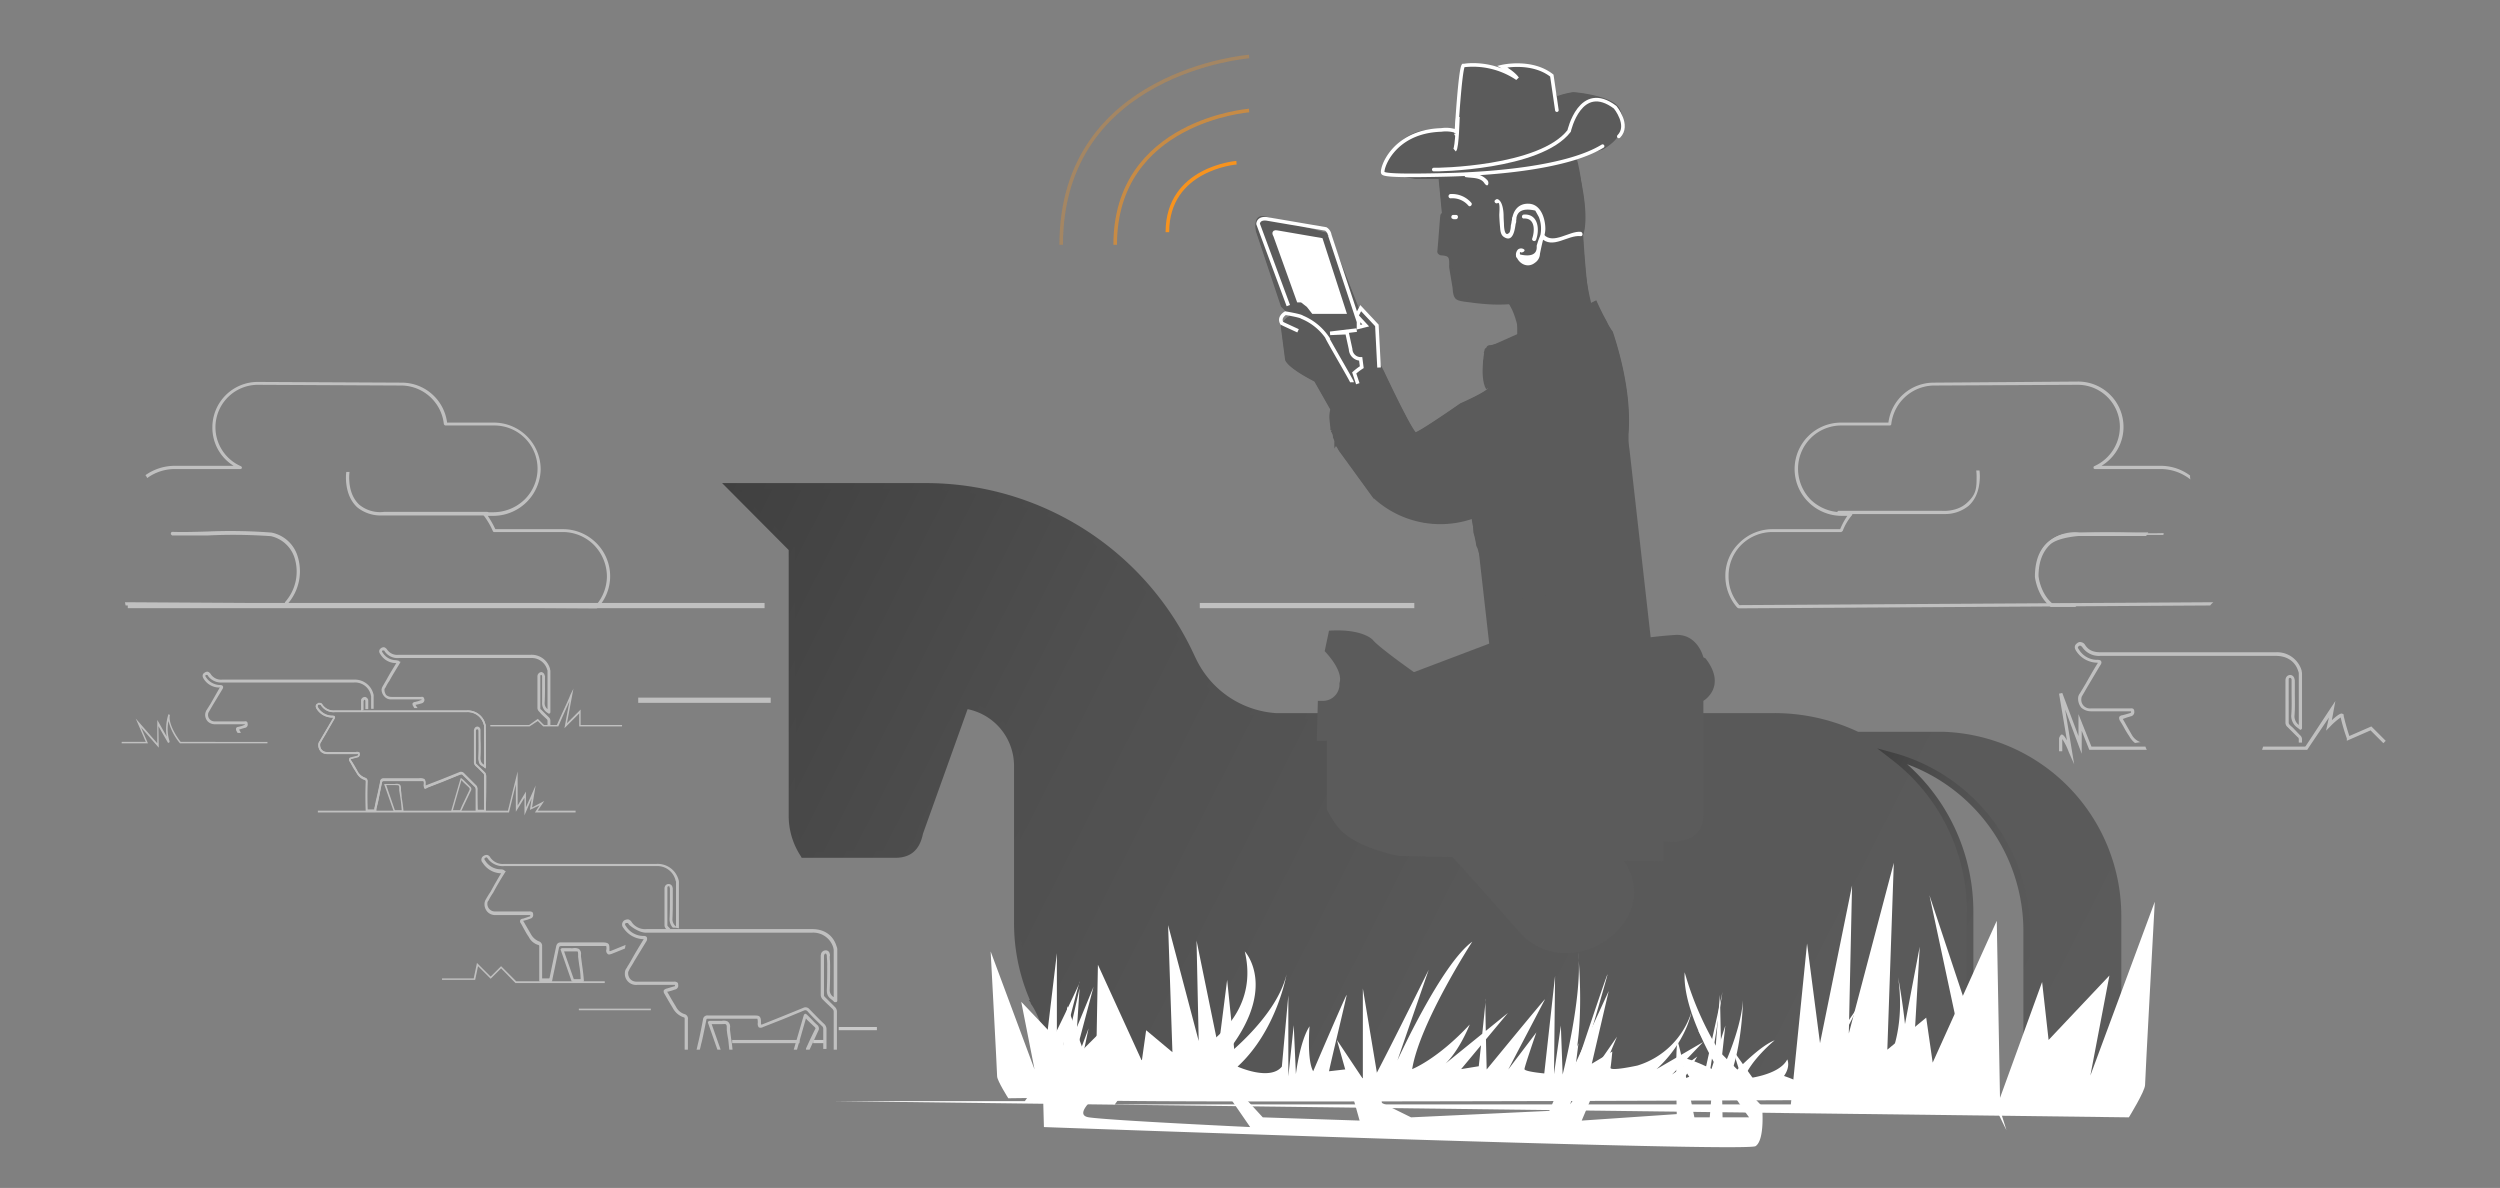 
        <svg
        xmlns="http://www.w3.org/2000/svg"
        xmlns:xlink="http://www.w3.org/1999/xlink"
        viewBox="0 0 694.5 330"
      >
        <rect x="0" y="0" width="694.5" height="330" fill="#808080" stroke="none"/>
        <defs>
          <linearGradient
            id="Gradiente_sem_nome_74"
            x1="199.39"
            y1="141.67"
            x2="574.46"
            y2="332.77"
            gradientUnits="userSpaceOnUse"
          >
            <stop offset="0" stop-color="#404040"></stop>
            <stop offset="0" stop-color="#404040"></stop>
            <stop offset="0.26" stop-color="#4f4f4f"></stop>
            <stop offset="0.56" stop-color="#585858"></stop>
            <stop offset="1" stop-color="#5b5b5b"></stop>
          </linearGradient>
          <linearGradient
            id="Gradiente_sem_nome_74-2"
            x1="505.06"
            y1="240.18"
            x2="578.13"
            y2="277.41"
            xlink:href="#Gradiente_sem_nome_74"
          ></linearGradient>
          <linearGradient
            id="Gradiente_sem_nome_74-3"
            x1="202.18"
            y1="131.07"
            x2="580.03"
            y2="323.59"
            xlink:href="#Gradiente_sem_nome_74"
          ></linearGradient>
        </defs>
        <title>ILUSTRA_offline</title>
        <g id="Camada_2" data-name="Camada 2">
          <rect
            x="203.4"
            y="288.9"
            width="18.7"
            height="0.89"
            style="fill: silver;"
          ></rect>
          <rect
            x="225.9"
            y="288.9"
            width="3.1"
            height="0.89"
            style="fill: #c9c9c9;"
          ></rect>
          <rect
            x="233"
            y="285.3"
            width="10.6"
            height="0.89"
            style="fill: #c9c9c9;"
          ></rect>
          <path
            d="M36,168.2H211.9"
            style="fill: silver; stroke: silver; stroke-miterlimit: 10;"
          ></path>
          <rect
            x="36"
            y="168"
            width="175.9"
            height="0.45"
            style="fill: silver; stroke: silver; stroke-miterlimit: 10;"
          ></rect>
          <path
            d="M117.6,193.7c-.2-.2-.5-.1-.7-.1h-8.1a2.3,2.3,0,0,1-1.5-.5,2.5,2.5,0,0,1-.5-1.5.9.9,0,0,1,.3-.6,11.8,11.8,0,0,1,1.1-1.9c.8-1.5,1.7-2.9,2.6-4.4s.3-.6.2-.9-.6-.3-1-.4a4.4,4.4,0,0,1-3.7-2.1c-.3-.4-.2-.5,0-.6h.3q.2,0,.3.3a4.3,4.3,0,0,0,3.9,1.8h36.6A4.5,4.5,0,0,1,152,186a.8.8,0,0,1,.1.4V197a2.1,2.1,0,0,1-.8-1.7c.1-1.7.1-3.4.1-5.1v-2.1h0a.7.7,0,0,0-.1-.5,1.1,1.1,0,0,0-.9-.9,1.2,1.2,0,0,0-1.1,1.2v8.8a1.4,1.4,0,0,0,.5,1l.6.7,1.5,1.4a.6.6,0,0,1,.2.5v1.2l.8.2v-1.4a1.3,1.3,0,0,0-.5-1.1l-1.4-1.4-.7-.7c-.2-.1-.2-.2-.2-.4v-9c.1-.2.2-.2.3-.2l.2.2v.4h0v7.1a3.1,3.1,0,0,0,1.3,2.7l.3.2a.4.4,0,0,0,.5.1.5.5,0,0,0,.2-.4V186.4c0-.2-.1-.4-.1-.6a5.3,5.3,0,0,0-5.4-3.9H110.8a3.4,3.4,0,0,1-3.3-1.5,1.6,1.6,0,0,0-.8-.6,1.3,1.3,0,0,0-.9.3c-.3.2-.8.8-.1,1.7a5,5,0,0,0,4.3,2.4h.1c-.9,1.5-1.8,2.9-2.6,4.4l-1.1,1.9a3,3,0,0,0-.4,1,2.8,2.8,0,0,0,.8,2,2.4,2.4,0,0,0,1.9.8h8.4c0,.2,0,.2-.2.2l-.8.3-.8.2a.9.9,0,0,0-.7.4,1.1,1.1,0,0,0,.2.8l.3.5h.9l-.6-.9h.1l.9-.2.7-.2a1,1,0,0,0,.8-1.1C117.8,194,117.8,193.8,117.6,193.7Z"
            style="fill: silver;"
          ></path>
          <path
            d="M88.3,195.6a.8.8,0,0,0-.1,1.2,4.8,4.8,0,0,0,4,2.3c.7,0,.8.1.4.7L89,206a1.4,1.4,0,0,0-.3.9,2.1,2.1,0,0,0,2.3,2.3h8.1a.1.1,0,0,0,.1-.1c.2,0,.5,0,.5.4a.6.6,0,0,1-.5.7l-1.6.4c-.4.1-.5.2-.3.7a33.7,33.7,0,0,1,1.9,3.2,4.1,4.1,0,0,0,2.1,1.8c.5.1.6.4.6.8q-.2,4.1,0,8.1h2.4v-.6c.6-2.5,1.1-4.9,1.6-7.4.1-.5.3-.6.8-.6h9.8c1.5,0,1.5,0,1.5,1.4s.1.8.7.5l9.1-3.6a.8.8,0,0,1,1,.2l3.2,3.2a1.3,1.3,0,0,1,.4,1v5.9h2.3v-9.8a.8.8,0,0,0-.3-.8l-2.1-2.1a1,1,0,0,1-.4-.7v-8.8a.4.4,0,0,1,.1-.3.6.6,0,0,1,1.2,0v.6c0,2.4.1,4.8,0,7.1s.7,1.9,1.5,2.6V201.7a.9.9,0,0,0-.1-.5,4.8,4.8,0,0,0-5-3.6H93a4,4,0,0,1-3.6-1.7.6.6,0,0,0-.6-.4h-.5"
            style="
              fill: none;
              stroke: silver;
              stroke-miterlimit: 10;
              stroke-width: 0.5px;
            "
          ></path>
          <path
            d="M134.7,225.5h-2.3l-.2-.2v-5.9a1.1,1.1,0,0,0-.3-.8l-3.3-3.2c-.2-.3-.4-.3-.8-.2l-4.6,1.9-4.4,1.7c-.3.2-.6.3-.8.1a1.1,1.1,0,0,1-.3-.8c.1-.6.1-1-.1-1.1H106.7c-.4,0-.5.1-.6.4s-.7,3.4-1,5.1l-.6,2.4v.5l-.2.2h-2.4c-.2,0-.3-.1-.3-.2v-8.1c0-.4,0-.5-.3-.6a3.7,3.7,0,0,1-2.2-1.9l-1-1.5-.9-1.7c-.2-.2-.3-.4-.2-.6s.4-.3.6-.4l.8-.2.8-.2a.5.5,0,0,0,.3-.5v-.2H91a2.9,2.9,0,0,1-1.9-.7,3.2,3.2,0,0,1-.7-1.9,1.8,1.8,0,0,1,.4-1l1.1-1.9,2.6-4.3v-.4h-.4A5.1,5.1,0,0,1,88,197c-.4-.7-.4-1.2.2-1.5a.7.7,0,0,1,.7-.2c.3,0,.5.2.7.5a3.8,3.8,0,0,0,3.4,1.6h36.6a5,5,0,0,1,5.2,3.7,1.3,1.3,0,0,1,.1.6c.1,3.3.1,6.6.1,10v1.4a.2.2,0,0,1-.2.2h-.2l-.3-.3a3,3,0,0,1-1.4-2.5c.1-1.6.1-3.4.1-5v-2.1h0v-.4c-.1-.2-.2-.4-.4-.4a.4.4,0,0,0-.4.3v9.1c0,.2.1.3.3.5l.7.7,1.5,1.4a1.8,1.8,0,0,1,.4,1c0,2.6,0,5.3-.1,7.9v1.9A.2.2,0,0,1,134.7,225.5Zm-2-.4h1.8v-9.6a.9.9,0,0,0-.3-.7l-1.4-1.4-.7-.6a1.5,1.5,0,0,1-.4-.9v-8.8a.6.6,0,0,1,.1-.4.8.8,0,0,1,.8-.6.8.8,0,0,1,.8.7v.5h0v2.1a41.7,41.7,0,0,1,0,5,2.3,2.3,0,0,0,1.1,2.1V201.7a.6.6,0,0,0-.1-.4,4.7,4.7,0,0,0-4.8-3.5H93a3.9,3.9,0,0,1-3.7-1.8.9.9,0,0,0-.5-.3h-.4c-.2.2-.3.4,0,.9a4.7,4.7,0,0,0,3.8,2.2c.4,0,.7,0,.8.2a.9.9,0,0,1-.2.8l-2.5,4.4a11.8,11.8,0,0,0-1.1,1.9.9.9,0,0,0-.3.7,2.3,2.3,0,0,0,.5,1.5,2.1,2.1,0,0,0,1.6.6h8.7a.5.5,0,0,1,.2.4c0,.4,0,.8-.6,1l-.8.2-.8.3h-.3v.3a14,14,0,0,1,1,1.6l.9,1.6a4,4,0,0,0,2,1.7.9.9,0,0,1,.7,1v7.9h2v-.4c.2-.8.3-1.6.5-2.4s.8-3.4,1.1-5a.9.9,0,0,1,1-.9h9.8a2.8,2.8,0,0,1,1.5.2,2.6,2.6,0,0,1,.2,1.4v.4s.1.1.4-.1l4.4-1.7,4.7-1.9a1.1,1.1,0,0,1,1.3.3l3.2,3.2a1.4,1.4,0,0,1,.5,1.1c-.1,1.5,0,2.9,0,4.3Z"
            style="fill: silver;"
          ></path>
          <path
            d="M111.8,225.5h-2.4l-2.6-7.4a.1.1,0,0,1,0-.2c0-.1.1-.1.2-.1h2.7a2,2,0,0,1,1.3.1c.4.3.4.8.4,1.3v.4a13.6,13.6,0,0,1,.2,2c.2,1.2.4,2.5.5,3.8v.2Zm-2.1-.4h1.9c-.1-1.2-.2-2.4-.4-3.6l-.3-1.9v-.5c0-.4,0-.8-.2-.9s-.6-.1-1-.1h-2.4Z"
            style="fill: silver;"
          ></path>
          <path
            d="M127.9,225.5h-2.6s-.1-.1,0-.1l2.6-9a.3.3,0,0,1,.1-.2h.2l.8.7,1.6,1.6a.9.9,0,0,1,.2,1.2l-2,4.2-.7,1.5Zm-2.1-.4h2l.6-1.4,2-4.2a.6.6,0,0,0-.1-.7l-1.7-1.6-.4-.5Z"
            style="fill: silver;"
          ></path>
          <path
            d="M156.8,202.3l1.4-7.5-1.7,3.8s-1.4,3.1-1.4,3.2h-4.2l-1.5-1.5-2.3,1.5H136.2v-.4H147l2.4-1.7,1.7,1.7h3.6l1.4-3.1c.1-.2,2.4-5.2,2.4-5.4l.8-1.6-1.8,9.6,3.8-3.8v4.3h11.5v.4H160.9v-3.6Z"
            style="fill: silver;"
          ></path>
          <path
            d="M102.3,194.5a1.2,1.2,0,0,0-.9-.9,1.2,1.2,0,0,0-1.1.8v3.2l.7-.4v-2.3a.4.4,0,0,1,.1-.3c0-.2.1-.2.2-.2l.2.2V197h.8v-2.4Z"
            style="fill: silver;"
          ></path>
          <path
            d="M103,193c0,.2.1.3.1.5v3.4h.7v-3.5a1.5,1.5,0,0,0-.1-.7,5.3,5.3,0,0,0-5.4-3.9H61.7a3.4,3.4,0,0,1-3.2-1.6,1.6,1.6,0,0,0-.8-.6,1.2,1.2,0,0,0-.9.3c-.4.2-.8.8-.2,1.7a5.1,5.1,0,0,0,4.3,2.4h.2c0,.1,0,.1-.1.1l-2.5,4.4-1.2,1.9a2.9,2.9,0,0,0-.3,1,2.7,2.7,0,0,0,.7,2,2.8,2.8,0,0,0,2,.8H68c0,.2,0,.2-.1.2l-.8.3-.8.2c-.2,0-.6.1-.7.4a1.1,1.1,0,0,0,.1.8l.3.5h.9a4.1,4.1,0,0,0-.5-.9h0l.9-.3.7-.2a.9.9,0,0,0,.8-1.1.8.8,0,0,0-.2-.6.9.9,0,0,0-.7-.1H59.7a1.8,1.8,0,0,1-1.9-2,1.4,1.4,0,0,1,.2-.6l1.1-1.9,2.6-4.3c.2-.3.4-.7.2-1s-.6-.3-.9-.3a4.8,4.8,0,0,1-3.8-2.2c-.3-.4-.1-.5,0-.6h.3q.2,0,.3.3a4.5,4.5,0,0,0,3.9,1.8H98.3A4.5,4.5,0,0,1,103,193Z"
            style="fill: silver;"
          ></path>
          <path
            d="M187.7,244.7a.7.7,0,0,1,.1.5v12.2a2.6,2.6,0,0,1-1-2c.1-2,.1-4,.1-5.9v-2.4h0a1.7,1.7,0,0,0-.1-.7,1.1,1.1,0,0,0-2.1-.1,1.3,1.3,0,0,0-.1.6v10.1a1.4,1.4,0,0,0,.5,1.1l.3.3.8-.4-.5-.5c-.2-.2-.3-.3-.3-.5V246.5c.1-.3.2-.3.4-.3s.2.1.2.3a.6.6,0,0,1,.1.4v2.6c0,1.9,0,3.9-.1,5.8a3.5,3.5,0,0,0,.9,2.4h.7l1,.2V245.2a2.2,2.2,0,0,0-.1-.8,6,6,0,0,0-6.2-4.4H140a4.2,4.2,0,0,1-3.8-1.8,1.3,1.3,0,0,0-.9-.7,1.6,1.6,0,0,0-1,.3,1.2,1.2,0,0,0-.2,1.9,6.2,6.2,0,0,0,5,2.9h.1c-1,1.7-2,3.4-2.9,5.1a23.9,23.9,0,0,0-1.3,2.1,2.5,2.5,0,0,0-.4,1.2,3.1,3.1,0,0,0,.8,2.3,2.9,2.9,0,0,0,2.3.9h9.6c0,.4,0,.4-.2.4l-.9.3-.9.3c-.2,0-.7.1-.8.5a.8.8,0,0,0,.2.8l1.1,2a17.4,17.4,0,0,0,1.1,1.8,4.3,4.3,0,0,0,2.6,2.2c.3.1.3.1.3.6v9.3a.4.4,0,0,0,.4.4H153c.2,0,.4-.1.4-.3v-.3c.1-.1.1-.2.1-.4l.6-2.8,1.2-5.8c.1-.3.2-.3.5-.4h12.6a2.3,2.3,0,0,1,0,1.2,1.2,1.2,0,0,0,.4,1c.3.3.7.1,1.1,0l3.7-1.5c.1-.4.1-.7.2-1l-4.2,1.7h-.3v-.3c0-.9,0-1.4-.3-1.7s-.8-.4-1.8-.4H155.8c-.7,0-1.1.3-1.3,1.1l-1.2,5.7-.6,2.9c0,.1-.1.2-.1.3h-2v-8.9a1.3,1.3,0,0,0-.9-1.4,4.4,4.4,0,0,1-2.1-1.8l-1.1-1.9-1.1-1.9a.1.1,0,0,1-.1-.1h.1l1.1-.3.8-.3a1,1,0,0,0,.8-1.2.8.8,0,0,0-.2-.6,1.3,1.3,0,0,0-.8-.2h-9.4a2.1,2.1,0,0,1-2.3-2.3.9.9,0,0,1,.3-.7,15.9,15.9,0,0,1,1.3-2.2c.9-1.7,1.9-3.4,2.9-5s.5-.8.3-1.1-.7-.4-1.1-.4a5.1,5.1,0,0,1-4.3-2.4c-.4-.5-.2-.7,0-.8s.3-.2.4-.1.2.1.3.3a5.1,5.1,0,0,0,4.5,2.1h42.3A5.2,5.2,0,0,1,187.7,244.7Z"
            style="fill: silver;"
          ></path>
          <path
            d="M161.8,272.8h-2.6l-.4-.2-3-8.6a.3.3,0,0,1,0-.4.5.5,0,0,1,.4-.2h2.5c.1.1.3,0,.5,0a2.7,2.7,0,0,1,1.6.2,1.7,1.7,0,0,1,.6,1.6v.5l.3,2.3c.2,1.4.4,2.9.5,4.4a.4.4,0,0,1-.1.3Zm-2.4-.8h1.9a25.8,25.8,0,0,0-.4-3.9l-.3-2.3v-.6c0-.3,0-.8-.2-.9h-3.7Z"
            style="fill: silver;"
          ></path>
          <path
            d="M178.6,260.9h.2a.3.3,0,0,1-.1.2c-1.1,1.8-2.2,3.6-3.2,5.4s-1,1.6-1.4,2.4a2.1,2.1,0,0,0-.5,1.3,3.1,3.1,0,0,0,3.4,3.4h10.5c0,.4,0,.4-.2.4l-1,.3-1,.3a1.6,1.6,0,0,0-.9.5,1.2,1.2,0,0,0,.2,1l1.2,2.1,1.2,2a5.2,5.2,0,0,0,2.9,2.4c.3.1.3.1.3.6v8.4h.9v-8.4a1.3,1.3,0,0,0-1-1.5,4,4,0,0,1-2.3-2l-1.2-2-1.2-2.1a.1.1,0,0,1-.1-.1h.2l1.1-.3.9-.3a1.1,1.1,0,0,0,.9-1.3c0-.4-.1-.6-.3-.7a1.3,1.3,0,0,0-.8-.2H177a2.4,2.4,0,0,1-1.8-.6,2.5,2.5,0,0,1-.7-1.9c0-.3.2-.5.3-.8s1-1.6,1.4-2.4l3.3-5.4a1.3,1.3,0,0,0,.2-1.2c-.2-.4-.7-.4-1.1-.4a5.7,5.7,0,0,1-4.7-2.7c-.4-.5-.3-.7,0-.9h.4c.1,0,.3.2.4.4s2.6,2.3,4.8,2.3h46a5.8,5.8,0,0,1,6,4.2,4.3,4.3,0,0,0,.1.5V277a2.3,2.3,0,0,1-1.1-2.2c.1-2.1.1-4.3.1-6.3s-.1-1.8-.1-2.6v-.2a.9.9,0,0,0,0-.7,1.1,1.1,0,0,0-1.1-1,1.4,1.4,0,0,0-1.3.9c0,.2-.1.4-.1.6v11a2,2,0,0,0,.6,1.2l.9.9,1.8,1.7c.2.3.3.4.3.7v10.6h.9V281a1.8,1.8,0,0,0-.6-1.3l-1.8-1.8-.8-.8c-.3-.3-.4-.4-.4-.6v-11c0-.1.1-.2.1-.3s.2-.3.3-.3.3,0,.3.3a.6.6,0,0,1,.1.4v.3a21.7,21.7,0,0,1,.1,2.6c0,2,0,4.2-.1,6.3s.8,2.4,1.7,3.2l.4.4h.5a.5.5,0,0,0,.3-.4V263.7a2.4,2.4,0,0,0-.2-.8c-.9-3-3.3-4.8-6.8-4.8h-46a4.5,4.5,0,0,1-4.1-1.9,1.6,1.6,0,0,0-1-.8,2,2,0,0,0-1.1.3,1.4,1.4,0,0,0-.2,2.1A6.9,6.9,0,0,0,178.6,260.9Z"
            style="fill: silver;"
          ></path>
          <path
            d="M211,282.4c-.3-.3-.8-.3-1.9-.3H196.7a1.2,1.2,0,0,0-1.4,1.1c-.4,2.1-.8,4.2-1.3,6.3s-.3,1.4-.5,2.1h.9c.2-.6.3-1.3.5-2s.9-4.1,1.3-6.2c.1-.4.1-.4.6-.4h13.6a3.5,3.5,0,0,1,.1,1.2,1.6,1.6,0,0,0,.3,1.2,1.3,1.3,0,0,0,1.2-.1l5.6-2.2,5.8-2.4a.8.8,0,0,1,.9.2c1.2,1.4,2.6,2.7,4,4.1a1,1,0,0,1,.4.9v5.5h.9V286a2,2,0,0,0-.7-1.6c-1.4-1.3-2.7-2.7-4-4a1.4,1.4,0,0,0-1.8-.4l-5.9,2.4-5.5,2.2h-.3v-.3C211.4,283.4,211.4,282.8,211,282.4Z"
            style="fill: silver;"
          ></path>
          <path
            d="M199.3,291.6h.9l-2.5-7.1h2.8c.5,0,1-.1,1.2.1s.2.6.2.9v.7c.1.8.2,1.6.4,2.5l.3,2.9h.9c-.1-1-.2-2.1-.4-3.1l-.3-2.4v-.6a1.8,1.8,0,0,0-.6-1.7,2.5,2.5,0,0,0-1.7-.2h-3.4l-.4.2c0,.1-.1.3,0,.4Z"
            style="fill: silver;"
          ></path>
          <path
            d="M221.4,291.6l2.5-8.7.3.4,2.1,2c.3.3.3.4.1.7-.9,1.8-1.7,3.5-2.5,5.3v.3h1l2.4-5.2a1.3,1.3,0,0,0-.3-1.7c-.7-.6-1.3-1.3-2-2l-.9-.9-.4-.2a.8.8,0,0,0-.4.4l-2.8,9.6Z"
            style="fill: silver;"
          ></path>
          <rect
            x="160.8"
            y="280.2"
            width="20"
            height="0.45"
            style="fill: silver;"
          ></rect>
          <polygon
            points="145.7 226.5 145.7 221.6 143.3 225.5 143.3 217.9 141.4 225.7 88.3 225.7 88.3 225.2 141.1 225.2 143.8 214.3 143.8 223.8 146.1 219.9 146.1 224.3 148.8 218.2 147.8 224.3 151.2 222.5 149.4 225.2 159.9 225.2 159.9 225.7 148.6 225.7 149.9 223.7 147.2 225 147.7 221.8 145.7 226.5"
            style="fill: silver;"
          ></polygon>
          <polygon
            points="168 273.1 143.2 273.1 139.2 269 136.3 271.9 132.8 268.4 132 272.2 122.8 272.2 122.8 271.8 131.6 271.8 132.5 267.5 136.3 271.3 139.2 268.4 143.4 272.6 168 272.6 168 273.1"
            style="fill: silver;"
          ></polygon>
          <path
            d="M591.5,204.5a6,6,0,0,0,1.6,1.9l1.3-.2h.3a4.5,4.5,0,0,1-2.5-2.1L591,202l-1.3-2.3h.1l1.1-.4,1-.3a1.2,1.2,0,0,0,1-1.4.9.9,0,0,0-.3-.7,1.2,1.2,0,0,0-.8-.1h-11a2.4,2.4,0,0,1-2.6-2.7,1.6,1.6,0,0,1,.3-.9l1.5-2.6,3.4-5.7c.3-.4.5-.8.3-1.2s-.7-.4-1.2-.4a5.9,5.9,0,0,1-5-2.9c-.4-.5-.3-.7,0-.9s.3-.2.5-.1.3.2.4.3a5.6,5.6,0,0,0,5.1,2.5h48.7c3.2,0,5.5,1.6,6.3,4.4a1.3,1.3,0,0,1,.1.6v14.2a3.1,3.1,0,0,1-1.2-2.4c.2-2.3.1-4.5.1-6.8v-2.9a1.7,1.7,0,0,0-.1-.7,1.3,1.3,0,0,0-1.1-1.1,1.3,1.3,0,0,0-1.3.9,1.7,1.7,0,0,0-.1.7v11.7a1.6,1.6,0,0,0,.6,1.2l.9.9,1.9,1.9c.3.2.3.4.3.7v.8h.9v-.8a1.5,1.5,0,0,0-.6-1.3l-1.9-2-.9-.8c-.2-.3-.3-.4-.3-.6V188.6a.4.4,0,0,1,.4-.3c.1,0,.3.1.4.4v3.5c0,2.1.1,4.4-.1,6.6a4,4,0,0,0,1.8,3.4l.5.4c.1.1.3.2.4.1s.3-.2.3-.4V187.1c0-.3-.1-.6-.1-.8a7.1,7.1,0,0,0-7.2-5.1H583.5c-2,0-3.4-.6-4.3-2.1a1.5,1.5,0,0,0-1.1-.7c-.2-.1-.6-.1-1.1.3s-1,1-.2,2.2a7.1,7.1,0,0,0,5.7,3.2h.3c0,.1-.1.1-.1.2-1.2,1.9-2.3,3.9-3.4,5.8l-1.5,2.5a2.2,2.2,0,0,0-.5,1.4,3.9,3.9,0,0,0,.9,2.6,4,4,0,0,0,2.6,1H592c0,.4,0,.4-.3.5l-1,.3-1.1.3a1.1,1.1,0,0,0-.9.5,1.6,1.6,0,0,0,.2,1,25.3,25.3,0,0,1,1.3,2.2A23.9,23.9,0,0,0,591.5,204.5Z"
            style="fill: silver;"
          ></path>
          <path
            d="M596,207.4H581l-3.6-9v6.1l-4.5-12-.9.2,2.2,13c-1-1.8-1.4-1.7-1.6-1.6s-.6.8-.6,1.1v3.5h.9v-3.4a17.1,17.1,0,0,1,1.8,3.6l1.5,3.4-2.5-15.2,4.6,12.3V203l2.1,5.3h16A3.6,3.6,0,0,1,596,207.4Z"
            style="fill: silver;"
          ></path>
          <path
            d="M628.7,207.4l-.3.9h12.5a2.9,2.9,0,0,1,.2-.9Z"
            style="fill: silver;"
          ></path>
          <path
            d="M640.9,207.9l-.3-.3,7.7-11.7-.9,4.9c1.3-1.3,2.8-2.5,3.2-2.3s.2.1.2.3a61.1,61.1,0,0,0,1.7,6l6.2-2.7,3.7,3.7-.3.3-3.5-3.5-6.4,2.8v-.3a52.6,52.6,0,0,1-1.8-6.2,17.9,17.9,0,0,0-3.2,2.7l-.6.6.9-4.1Z"
            style="
              fill: silver;
              stroke: silver;
              stroke-miterlimit: 10;
              stroke-width: 0.5px;
            "
          ></path>
          <path
            d="M44.1,207.7l-4.9-5.6,1.9,4.4H33.8v-.4h6.7l-2.8-6.5,6,6.9V200l2.6,4.6a13.4,13.4,0,0,1,.5-6.2l.4.2c-.6,2.7,2.5,6.9,3,7.5H74.3v.4H50a15.7,15.7,0,0,1-3.2-6.2,11,11,0,0,0,.3,5.6v.3l-.4.2-2.7-4.7Z"
            style="fill: silver;"
          ></path>
          <rect
            x="177.8"
            y="194.3"
            width="35.8"
            height="0.45"
            style="stroke: silver; stroke-miterlimit: 10;"
          ></rect>
          <path
            d="M165.7,150.9a13.1,13.1,0,0,0-9.3-3.9H137.6a27.1,27.1,0,0,0-2.1-3.7h1.8a13.2,13.2,0,0,0,12.9-12.9,13,13,0,0,0-12.9-13H124.2a12.7,12.7,0,0,0-12.5-11.1l-40-.2h-.1A12.6,12.6,0,0,0,59,118.6a12.4,12.4,0,0,0,5.9,10.8H48.5a14.2,14.2,0,0,0-8.1,2.6,3.5,3.5,0,0,1,.5.8,13,13,0,0,1,7.6-2.5H66.8c.2,0,.3-.1.4-.3a.5.5,0,0,0-.3-.5,11.8,11.8,0,0,1,4.7-22.6h.1l40,.2a12,12,0,0,1,11.6,10.7c.1.2.2.4.5.4h13.5a12,12,0,0,1,8.4,20.6,12.5,12.5,0,0,1-8.5,3.5h-2.6a.5.5,0,0,0-.4.3c-.1.2,0,.3.1.5a21.3,21.3,0,0,1,2.6,4.4.4.4,0,0,0,.4.3h19.1a12.2,12.2,0,0,1,8.6,3.6,12.6,12.6,0,0,1,3.6,8.7,12.4,12.4,0,0,1-3,8l-130.9-.8c.1.3.1.6.2.9l130.9.8h0l.3-.2a12.9,12.9,0,0,0,3.4-8.7A13,13,0,0,0,165.7,150.9Z"
            style="fill: silver;"
          ></path>
          <path
            d="M79.6,167.7h-.1a.4.4,0,0,1-.1-.3A13,13,0,0,0,82.1,155a9.2,9.2,0,0,0-6.8-6.3,146.9,146.9,0,0,0-17.6-.2H47.9l-.2-.2c0-.2.1-.3.2-.3h0c3.1.1,6.4,0,9.8-.1a148.7,148.7,0,0,1,17.7.3,9.3,9.3,0,0,1,7.1,6.6,13.5,13.5,0,0,1-2.7,12.7Z"
            style="
              fill: silver;
              stroke: silver;
              stroke-miterlimit: 10;
              stroke-width: 0.5px;
            "
          ></path>
          <path
            d="M135.3,142.2H106.7a9.1,9.1,0,0,1-6.9-2C98,138.5,97,136,97,132.5a12.5,12.5,0,0,1,.1-1.4h-.9a12.5,12.5,0,0,0-.1,1.4c0,3.7,1.1,6.5,3.1,8.4a10.3,10.3,0,0,0,6.7,2.3h29.4a.5.5,0,0,0,.5-.4A.5.5,0,0,0,135.3,142.2Z"
            style="fill: silver;"
          ></path>
          <path
            d="M483.1,150.9a13.1,13.1,0,0,1,9.3-3.9h18.8a19,19,0,0,1,2-3.7h-1.7a13.1,13.1,0,0,1-9.1-3.8,12.9,12.9,0,0,1,9-22.1h13.2a12.7,12.7,0,0,1,12.5-11.1L577,106h.1a12.6,12.6,0,0,1,6.7,23.4h16.4a13.7,13.7,0,0,1,8.2,2.7,4.5,4.5,0,0,0,.1,1.1,13.3,13.3,0,0,0-8.3-2.9H582c-.2,0-.4-.1-.4-.3a.4.4,0,0,1,.2-.5,12,12,0,0,0,7.1-10.9,11.7,11.7,0,0,0-11.8-11.7H577l-39.9.2a12.1,12.1,0,0,0-11.7,10.7.4.4,0,0,1-.4.4H511.4a12,12,0,0,0-11.9,12.1,12.3,12.3,0,0,0,3.5,8.5,12.5,12.5,0,0,0,8.6,3.5h2.5c.2,0,.3.1.4.3a.5.5,0,0,1,0,.5,15,15,0,0,0-2.6,4.4l-.4.3H492.4a12.3,12.3,0,0,0-8.7,3.6,12.1,12.1,0,0,0-3.5,8.7,11.9,11.9,0,0,0,3,8l131.7-.8a3.8,3.8,0,0,0-.9.9l-131,.8h0l-.4-.2a13.3,13.3,0,0,1-3.3-8.7A12.6,12.6,0,0,1,483.1,150.9Z"
            style="fill: silver;"
          ></path>
          <path
            d="M577.5,148.9h18.7l.6-1H577.6a11.8,11.8,0,0,0-8.7,2.7q-3.6,3.2-3.6,9.6c0,.2.6,5.4,4.4,8.4h7.1a2.8,2.8,0,0,1-.7-.9h-5.9c-3.4-2.8-3.9-7.6-3.9-7.6,0-3.9,1.1-6.8,3.2-8.8S577.4,148.9,577.5,148.9Z"
            style="fill: silver;"
          ></path>
          <path
            d="M569.1,167.7H569a13.2,13.2,0,0,1-2.7-12.7,9.4,9.4,0,0,1,7-6.6A149,149,0,0,1,591,148c3.5.1,6.7.2,9.9.1h0c.1,0,.2.1.2.3l-.2.2H591a147.2,147.2,0,0,0-17.6.2,9.1,9.1,0,0,0-6.7,6.3,12.9,12.9,0,0,0,2.6,12.3.2.2,0,0,1,0,.3Z"
            style="fill: silver;"
          ></path>
          <path
            d="M510.8,141.9h28.6c.1,0,4.1.4,6.9-2.1s2.8-4.2,2.8-7.7c0,0,0-.5-.1-1.4h.9a12.4,12.4,0,0,1,.1,1.5c0,3.7-1.1,6.5-3.1,8.3a10.3,10.3,0,0,1-6.6,2.3H510.8a.5.5,0,0,1-.4-.5A.4.4,0,0,1,510.8,141.9Z"
            style="fill: silver;"
          ></path>
          <path
            d="M333.8,168.2h58.6"
            style="stroke: silver; stroke-miterlimit: 10;"
          ></path>
          <rect
            x="333.8"
            y="168"
            width="58.6"
            height="0.45"
            style="stroke: silver; stroke-miterlimit: 10;"
          ></rect>
          <path
            d="M540.1,204.2H516a54,54,0,0,0-23.1-5.2H354.3a27.6,27.6,0,0,1-22.9-15.7l-.3-.6a80.7,80.7,0,0,0-74-47.6H202.7L220,152.4v74.2a19.9,19.9,0,0,0,3.2,10.8h25.5c4.4,0,6.1-2.5,6.9-6L268.2,196a16.8,16.8,0,0,1,14.3,16.7v43.4a53.9,53.9,0,0,0,4.7,22l-.9.6a20.2,20.2,0,0,1,1.8,3.2,37.6,37.6,0,0,1,3,10.4c.7,4.3,1.1,8.7,1.4,13H549.6l-2.3-6.3V253.4A54.4,54.4,0,0,0,525.7,210,50.5,50.5,0,0,1,563,258.7v46.6h25.4V254.6A50.4,50.4,0,0,0,540.1,204.2Z"
            style="fill: url(#Gradiente_sem_nome_74);"
          ></path>
          <path
            d="M562.1,258.7v46.6h1.8V258.7a51.4,51.4,0,0,0-38-49.6l-4.4-1.2,3.6,2.8a53.2,53.2,0,0,1,21.3,42.7v45.7l2.3,6.2h1.9l-2.4-6.5V253.4a54.7,54.7,0,0,0-18.4-41.1A49.5,49.5,0,0,1,562.1,258.7Z"
            style="fill: url(#Gradiente_sem_nome_74-2);"
          ></path>
          <path
            d="M540.1,203.3H516.2a54.7,54.7,0,0,0-23.3-5.2H354.4a26.6,26.6,0,0,1-22.2-15.2l-.3-.6a82.1,82.1,0,0,0-74.8-48.1H200.6l18.5,18.6v73.8a20.3,20.3,0,0,0,3.4,11.3l.2.4h26c4.3,0,6.8-2.2,7.7-6.7L268.8,197a16.1,16.1,0,0,1,12.9,15.7v43.4a54,54,0,0,0,4.4,21.7h-.3l1,1.5,1.6-.9-.4-.7a54.2,54.2,0,0,1-4.6-21.7V212.7a17.8,17.8,0,0,0-15.1-17.6h-.7l-12.9,36.1h0c-.8,3.7-2.5,5.3-6,5.3h-25a19,19,0,0,1-2.8-9.9V152l-16-16h52.2a80.3,80.3,0,0,1,73.2,47.1l.3.6a28.6,28.6,0,0,0,23.7,16.2H492.9a52.8,52.8,0,0,1,22.8,5.1H540a49.4,49.4,0,0,1,47.6,49.5v50.7h1.7V254.6A51.2,51.2,0,0,0,540.1,203.3Z"
            style="fill: url(#Gradiente_sem_nome_74-3);"
          ></path>
          <path
            d="M427.4,212.6l18.5-2.1c17-1.9,12.7-33,12.4-35.7l-5.6-49.7c-1.3-11.7-12.4-20.1-24.7-18.7a22.3,22.3,0,0,0-19.7,18.3l-.4.2a15.5,15.5,0,0,0-.4,2.1,61.7,61.7,0,0,1,.1,8.6,148.4,148.4,0,0,0,2.7,16l.3-.2,3.1,27.4-31.4,11.9c-.8.1-11.3,4.8-12,5-3.4-.1,7.3-2.5,4,0-6.9,5.2-4.3,7,2.3,13.9,14.6,15,27.6,29,39.4,42.4l5.7,6.5c14.7,17,42.9-3.9,28.1-21C442.4,229.1,435,220.8,427.4,212.6Z"
            style="fill: #5b5b5b;"
          ></path>
          <rect
            x="343.1"
            y="38.6"
            width="117"
            height="217.33"
            style="fill: none;"
          ></rect>
          <rect
            x="343.1"
            y="38.6"
            width="117"
            height="217.33"
            style="fill: none;"
          ></rect>
          <path
            d="M447.6,92.4a16.9,16.9,0,0,1-1.7-2.9q-1.5-2.7-2.7-5.4l-1.6.8c-1.2-1.2-2.3-19.6-2.3-19.6,2.3-6.9-2.3-21.9-2.3-21.9l8-2.3c8.1-4.6,4.6-10.4,4.6-10.4-1.1-3.4-11.5-4.6-12.6-4.6a24.1,24.1,0,0,0-4.6,1.2L431.2,25,430,20.4c-3.4-2.3-12.6-1.2-12.6-1.2L407,18.1a52.9,52.9,0,0,0-1.1,5.7c0,1.2,0,11.6-1.2,12.7s-6.9,0-6.9,0c-9.2,0-12.7,9.2-12.7,9.2-2.3,2.3,1.2,2.3,1.2,2.3l6.9,1.2h6.9l1.1,11.5v4.6a25.9,25.9,0,0,1-1.1,4.6,4.2,4.2,0,0,1,3.5,2.3l1.1,3.5s1.2,5.7,0,5.7H407l5.8,1.2s6.9,0,6.9,1.1,2.3,3.5,2.3,4.6v5.8s-6.9,2.3-8.1,2.3,0,2.3-1.1,3.5,1.1,6.9,1.1,8-8,4.6-8,4.6-11.6,8.1-12.7,8.1-9.2-17.3-9.2-17.3l-1.2-2.3-1.1-10.3L377.1,86,369,65.3l-17.3-4.6c-3.4-1.2-2.3,3.5-2.3,3.5l6.9,20.7s3.5,3.4,2.3,3.4-2.3,2.4-2.3,2.4l1.2,9.2c1.1,2.3,8,5.7,8,5.7l4.6,8.1c-.7,2.3.1,4.5,0,5.8a3.2,3.2,0,0,1,.7,1.9,7.6,7.6,0,0,1,.4,1.1h0v.3c.3-.5.9-1.7.1.1a.3.3,0,0,1,.1.2c.7-.2.3,0,.1.2a.6.6,0,0,0,.1.4,3.5,3.5,0,0,1,.5.8l.3.5,9.3,12.8a26.9,26.9,0,0,0,27.6,5.7,18.5,18.5,0,0,1,.5,4.3,22.1,22.1,0,0,1,.8,3.7,6.1,6.1,0,0,1,.5,1.2c.9,3.5,2.5,6.6,3.1,10.1.2,1.1.4,2.3.5,3.4,5.2-.1,10.3-.6,15.6-1.1a96.1,96.1,0,0,0,17.6-2.7l4-1.2V120.6C452.9,108.5,448.6,95.5,447.6,92.4Z"
            style="
              fill: #5b5b5b;
              stroke: #5b5b5b;
              stroke-miterlimit: 10;
            "
          ></path>
          <path
            d="M447.6,92.4a16.9,16.9,0,0,1-1.7-2.9q-1.5-2.7-2.7-5.4l-1.6.8c-1.2-1.2-2.3-19.6-2.3-19.6,2.3-6.9-2.3-21.9-2.3-21.9l8-2.3c8.1-4.6,4.6-10.4,4.6-10.4-1.1-3.4-11.5-4.6-12.6-4.6a24.1,24.1,0,0,0-4.6,1.2L431.2,25,430,20.4c-3.4-2.3-12.6-1.2-12.6-1.2L407,18.1a52.9,52.9,0,0,0-1.1,5.7c0,1.2,0,11.6-1.2,12.7s-6.9,0-6.9,0c-9.2,0-12.7,9.2-12.7,9.2-2.3,2.3,1.2,2.3,1.2,2.3l6.9,1.2h6.9l1.1,11.5v4.6a25.9,25.9,0,0,1-1.1,4.6,4.2,4.2,0,0,1,3.5,2.3l1.1,3.5s1.2,5.7,0,5.7H407l5.8,1.2s6.9,0,6.9,1.1,2.3,3.5,2.3,4.6v5.8s-6.9,2.3-8.1,2.3,0,2.3-1.1,3.5,1.1,6.9,1.1,8-8,4.6-8,4.6-11.6,8.1-12.7,8.1-9.2-17.3-9.2-17.3l-1.2-2.3-1.1-10.3L377.1,86,369,65.3l-17.3-4.6c-3.4-1.2-2.3,3.5-2.3,3.5l6.9,20.7s3.5,3.4,2.3,3.4-2.3,2.4-2.3,2.4l1.2,9.2c1.1,2.3,8,5.7,8,5.7l4.6,8.1c-.7,2.3.1,4.5,0,5.8a3.2,3.2,0,0,1,.7,1.9,7.6,7.6,0,0,1,.4,1.1h0v.3c.3-.5.9-1.7.1.1a.3.3,0,0,1,.1.2c.7-.2.3,0,.1.2a.6.6,0,0,0,.1.4,3.5,3.5,0,0,1,.5.8l.3.5,9.3,12.8a32.9,32.9,0,0,0,13.8,6.9,29.9,29.9,0,0,0,9.5-.1l.7-.2a25.2,25.2,0,0,0,3.6-.9,20.5,20.5,0,0,1,.5,3.1,3.7,3.7,0,0,1,.5,1.1,56.3,56.3,0,0,1,1.4,5.9,5.9,5.9,0,0,1-.1,2.3.4.4,0,0,0,.1.3c.4,3,.8,6,1.3,8.9a4.1,4.1,0,0,1,.1,1.1h.5c5.6,0,11.1-.6,16.7-1.1a96.1,96.1,0,0,0,17.6-2.7l4-1.2V120.6C452.9,108.5,448.6,95.5,447.6,92.4Z"
            style="
              fill: #5b5b5b;
              stroke: #5b5b5b;
              stroke-width: 0.75px;
            "
          ></path>
          <path
            d="M413.3,107.9c-2-3.3-.1-11.9-.4-10.7l9.2-4.1"
            style="fill: none; stroke: #5b5b5b;"
          ></path>
          <path
            d="M383.1,102.1l-.6-11.7L378,85.6l-1.1,2.1,2.5,2.7-2,.5V89.4l-8-24.1a2.4,2.4,0,0,0-1.1-1.7l-16.4-2.8c-2.4-.3-2.4,1.4-2.4,1.4l8.4,22.7"
            style="fill: none; stroke: #fff;"
          ></path>
          <path
            d="M376.9,91.7l-7.4.9,4.7-.2,1,4.6a2.8,2.8,0,0,0,2.8,2.7l.3,2.3a16.2,16.2,0,0,0-2.1,1.6l1,3"
            style="fill: none; stroke: #fff;"
          ></path>
          <path
            d="M354.8,64.5,367,66.6l6.5,20.1h-8.7l-1.4-1.8-1.8-1.4h-.9l-6.5-18.1S353.4,64.2,354.8,64.5Z"
            style="fill: #fff; stroke: #fff;"
          ></path>
          <path
            d="M375.6,106.2c0-.4-7-12.2-7-12.6a15.9,15.9,0,0,0-6.9-5.5c-.4-.4-4.6-1.1-4.6-1.1s-2,1.1-1,2.8l.6.3,3.9,1.8"
            style="fill: none; stroke: #fff;"
          ></path>
          <path
            d="M423.2,92.6c-.7-3.3-1.5-6.6-3.4-9.3-.4-.6-1.4-.1-1,.5,1.9,2.8,2.6,5.9,3.3,9.1.1.8,1.2.4,1.1-.3"
            style="fill: #5b5b5b;"
          ></path>
          <path
            d="M428.7,80.4A27.7,27.7,0,0,1,415.8,83q-3.4-.1-6.9-.6c-.6-.1-2.9-.3-3.4-.7s-.5-2.8-.6-3.3l-.9-5.9c-.1-.9-.1-2.1-.8-2.7s-1.4-.1-1.7-.4-.4-2-.3-2.9l.6-6.5c0-.7-1.1-.7-1.2,0-.3,3.3-.5,6.5-.8,9.8-.1.2.2.5.4.6s1.9,0,2.5.8.3,2.7.4,3.2l.9,5.4c.1.8.1,2.3.8,2.9s3.2.7,4.3.9c6.9.9,13.8.9,20.1-2.2.7-.3.1-1.3-.5-1"
            style="
              fill: #5b5b5b;
              stroke: #5b5b5b;
              stroke-miterlimit: 10;
            "
          ></path>
          <path
            d="M442.1,84.5a92.4,92.4,0,0,1-2.6-19.6.6.6,0,1,0-1.2,0A95.3,95.3,0,0,0,441,84.8c.1.7,1.2.4,1.1-.3"
            style="fill: #5b5b5b;"
          ></path>
          <path
            d="M421.2,71.1c.7,2.2,3.2,3.5,5.2,1.9a3.1,3.1,0,0,0,1.4-2.5c.3-1.5.6-2.9,1-4.4a7.4,7.4,0,0,0,.5-2.5c0-2.8-1.2-6.8-4.5-7s-4.7,2.4-4.8,5a.6.6,0,1,0,1.2,0c-.1-2.9,1.7-3.9,5.3-3.1l1,1.8a8.9,8.9,0,0,1,.4,5.1,18.4,18.4,0,0,0-.9,2.5,1.3,1.3,0,0,0-.1.6c.1,2.1-1.5,2.9-4.6,2.2-.2-.6-1.3-.3-1.1.4"
            style="fill: #fff;"
          ></path>
          <path
            d="M420.1,60.5a20.7,20.7,0,0,1-.4,2.2,5.7,5.7,0,0,1-.3,1.8c-1.6,1.9-1.6-2.2-1.6-2.3s-.1-1.5-.1-2.2-.1-3.8-1.5-4.6a.6.6,0,0,0-.6,0,.1.1,0,0,0-.1.1c-.7.3-.1,1.3.6.9s.4,2.8.4,3.3.1,2.2.2,3.2.1,2.4,1.2,3c2.9,1.8,3.1-3.7,3.3-5.1a.6.6,0,0,0-1.1-.3"
            style="fill: #fff;"
          ></path>
          <path
            d="M439.1,64.4c-3.1-.3-7.6,3.6-10.2.8-.5-.5-1.3.3-.8.9,3.2,3.3,7.4-.9,11-.5.7.1.7-1.1,0-1.2"
            style="fill: #fff;"
          ></path>
          <path
            d="M437.3,45a48.9,48.9,0,0,1,1,17.9c-.1.7.8,1,.9.3a50,50,0,0,0-1-18.5c-.2-.7-1.1-.4-.9.3"
            style="fill: #5b5b5b;"
          ></path>
          <path
            d="M403,55.1a5.8,5.8,0,0,1,4.9,2c.5.6,1.3-.3.8-.8a7.1,7.1,0,0,0-5.7-2.4.6.6,0,1,0,0,1.2"
            style="fill: #fff;"
          ></path>
          <path
            d="M403.7,60.9h.8c.7-.1.7-1.2,0-1.2h-.8c-.7,0-.7,1.2,0,1.1"
            style="fill: #fff;"
          ></path>
          <path
            d="M432.5,30.6,431.1,21c-5.6-4.4-13.8-2.5-13.8-2.5,3.3,1.8,4.2,3.3,4.2,3.3a22,22,0,0,0-15-3.6c-.9,1.3-1.9,18.3-1.9,18.3a8.6,8.6,0,0,0-4.2-.4c-13.7.4-16.9,11.3-16.2,12s7.2.7,16.6.5c14.6-.3,34.8-2.1,44.4-8"
            style="fill: none; stroke: #fff; stroke-linecap: round;"
          ></path>
          <path
            d="M398.3,47.1c.7.1,29.5-.3,37.6-10.7,0,0,3.1-13.9,12.8-6.6,0,0,4.1,5,1,8.1"
            style="fill: none; stroke: #fff; stroke-linecap: round;"
          ></path>
          <path
            d="M404.1,41.7c.7-.6.9-9.2.9-9.2s-.5,5.4-.5,4.7"
            style="fill: none; stroke: #fff;"
          ></path>
          <path
            d="M423.4,60.7c3.1-.1,3,3.5,2.2,5.7a.6.6,0,0,0,1.1.3c1.1-3,.6-7.3-3.3-7.1-.8,0-.8,1.2,0,1.1"
            style="fill: #fff;"
          ></path>
          <path
            d="M423.4,69.3a1.4,1.4,0,0,0-1.7,0,2.1,2.1,0,0,0-.5,2c.2.7,1.3.4,1.1-.4s0-1,.2-.8,1.4-.3.9-.8"
            style="fill: #fff;"
          ></path>
          <path
            d="M413.3,50.2a5.3,5.3,0,0,0-2.3-1.6,22.3,22.3,0,0,0-3.6-.5.6.6,0,0,0-.3,1.1c1.7.3,4.1,0,5.2,1.6s1.4,0,1-.6"
            style="fill: #fff;"
          ></path>
          <polyline
            points="531.5 294.3 533.3 263 527 296.1 533.3 294.3"
            style="fill: #fff;"
          ></polyline>
          <g id="mato-white">
            <path
              d="M231.9,305.9h52.8l10.7-15.2-2.7,9,17-17-9.8,17.9s18.7-9.9,16.9-5.4-7.1,11.6-7.1,11.6H497.5l4.5-44.7,3.6,27.7,8.9-43.8-.9,41.1,12.5-47.4-1.8,51.9,10.8-8.9,1.8,12.5,17.8-39.4.9,49.2,11.7-32.2,1.8,16.1L586,271l-5.3,27.8,17.9-48.3s-2.7,49.2-2.7,50.9-4.5,9-4.5,9Z"
              style="fill: #fff;"
            ></path>
            <polygon
              points="478.7 318.4 477.8 276.4 474.3 318.4 478.7 318.4"
              style="fill: #fff;"
            ></polygon>
            <path
              d="M557.4,314c-3.5-11.7-21.4-65.3-21.4-65.3l10.7,50.1L553,305"
              style="fill: #fff;"
            ></path>
            <path
              d="M289.6,298.3l4-33.5v37.5l6.3-27.7-1.8,27.7h6.2l9-15.2-2.7,12.6-2.3,1.6c-3.8,2.9-10.4,8.4-5.8,9.1,6.3.9,44.8,2.7,44.8,2.7l-17.9-26,21.4,23.3,26.9.9-6.3-22.4,7.2,10.8V274.6l5.3,31.8,8.1,4,38.4-1.8,8.1-18.8-.9,7.2s9.8-29.5,8.9-26-10.3,35.8-10.3,35.8l13-18.8-9.8,23.3,26.4-1.8s-.5-22.4.4-19.7,4.5,20.6,4.5,20.6h15.2s-18.8-25.1-17.9-40.3a87.2,87.2,0,0,0,21.5,37.2s.9,9.3-1.8,11.1S290,313.1,290,313.1Z"
              style="fill: #fff;"
            ></path>
            <path
              d="M524.6,302H488.7l-7.3-10.3,1.9,6.1-11.6-11.6,6.7,12.2s-12.8-6.7-11.6-3.7,4.9,7.9,4.9,7.9H344l-3.1-30.4-2.4,18.9-6.1-29.8.6,27.9L324.5,257l1.2,35.3-7.3-6.1-1.2,8.5L305,268l-.6,33.4-7.9-21.9-1.2,11-11.6-12.2,3.7,18.8-12.2-32.8S277,297.8,277,299s3.1,6.1,3.1,6.1Z"
              style="fill: #fff;"
            ></path>
          </g>
          <path
            d="M305.9,295.4l3.8,1.9,10.1-3.8,1.9,3.8s29.8-8.9,24.1-33c0,0,10.2,10.8-6.9,30.4,0,0,15.5-11.5,18.5-24,0,0-2.7,15.6-13.6,25.6,0,0,9,4.1,12.3,0l1.8-19.8V299l1.5-14.2.6,13.6s1.1-9.2,3.8-13.3c0,0-.8,9.3,1,12.5,0,0,9.3-21.7,9.3-21.2s-4.3,18.2-4.9,21.2l5.2-.6s6,3.9,6.5,3.8,16-31.4,16-31.4l-8.7,25.2s12.2-26.8,20.8-33c0,0-14.6,22.5-16.7,35.4,0,0,7-2.7,16-12.4,0,0-3.5,9-8.4,12.2l19-15.4L405.9,297l4.9-.8s2.1-19.2,1.9-18.7.3,19.6.3,19.6,16.5-20.1,16.2-19.5S419,297.1,419,297.1l7.8-10.3s-3.3,9.5-3.3,10.2,5.5,1.2,5.5,1.2,3-27.1,3-27.1l-.3,27.3,1.9-13.5.5,13.6s5.7-22.3,4.3-33.9c0,0,2.2,22.4-2.1,33.8l10.6-23.1-4.7,20.2,5.7-3.4s-.3,3.4-.5,4.5,7.5-.6,7.5-.6a22.7,22.7,0,0,0,15-14.9s-1.4,8.3-9.7,15.9l12.9-7.5-8.6,9,7-5-3.7,6.2,5.9-2.3,4.8-21.8L474.8,299l4.5-14.1-1.5,13.6s5.7-11.2,6.4-20.6c0,0-.2,13-3.8,21.6,0,0,7.7-8.6,12.6-10.5,0,0-6.8,5.6-8.5,10.7,0,0,9.7-.8,12-5.4,0,0,1,1.9-.9,4.6a51.2,51.2,0,0,1,4.9,2c.9.7,16.5-22.5,15.8-21.4l-11.4,22.4s11.3-18.1,11-17-6.2,15.5-6.2,15.5,10.6-9,11.2-25.9c0,0,2.1,17.6-4.6,26.4,0,0,8.3-16,8.1-15s-5.4,17.7-5.4,17.7,11.4-10.4,8.3-32.1c0,0,4.4,22.9,1.9,34,0,0-229.6,1.1-228.5,0s-16-3.6-15.4-3.3,15.2-30,14.7-29.5-7.2,28.1-7.2,28.1l11-26.7-7.2,27.1,5.8-15.5-3.2,15.4,8-14.3Z"
            style="fill: #fff;"
          ></path>
          <path
            d="M473.8,182.9l-.6-.3s-1.6-6.7-8-6.2c0,0-22.4,1.2-43.1,9.5,0,0-15.9,7.3-29.2.9,0,0-9.8-6.9-11.5-9,0,0-2.7-3.2-12.2-2.6l-1.2,5.7s5.3,5.3,4.1,8.9a4.6,4.6,0,0,1-4.8,4.9h-1.2l-.3,11.1h2.8v19.1a34.5,34.5,0,0,0,2.5,4.1c2.1,3,5.5,4.8,8.8,6.2a47.6,47.6,0,0,0,8.9,2.6l73.3,1.5v-5.6s11.1,1.9,11.1-7.4V194.7S479.9,190.8,473.8,182.9Z"
            style="fill: #5b5b5b;"
          ></path>
          <path
            d="M343.5,45.2s-19.2,1.5-19.2,19.3"
            style="fill: none; stroke: #f7931e; stroke-miterlimit: 10;"
          ></path>
          <path
            d="M347,30.7S309.8,33.6,309.8,68"
            style="
              fill: none;
              stroke: #f7931e;
              stroke-miterlimit: 10;
              opacity: 0.6;
            "
          ></path>
          <path
            d="M347,15.7S294.8,19.8,294.8,68"
            style="
              fill: none;
              stroke: #f7931e;
              stroke-miterlimit: 10;
              opacity: 0.3;
            "
          ></path>
        </g>
      </svg>